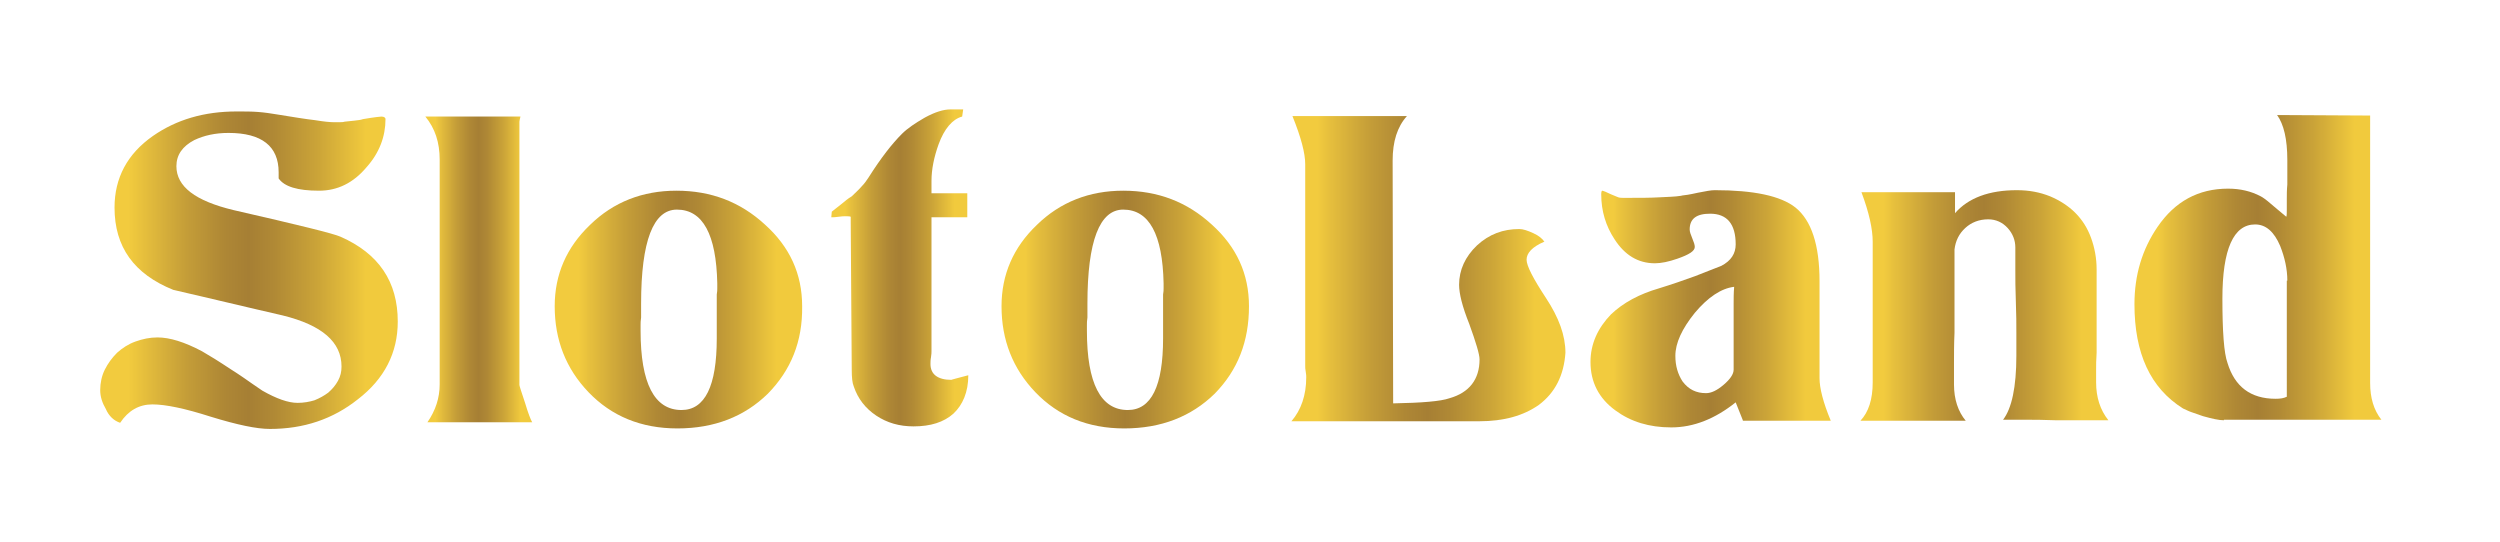 <svg xmlns="http://www.w3.org/2000/svg" width="489" height="106" fill="none"><path fill="url(#a)" d="M70 78.1c-4.9 3.9-10.6 5.8-17.2 5.8-2.6 0-6.4-.8-11.6-2.4q-7.5-2.4-11.4-2.4t-6.3 3.6c-1.2-.4-2.2-1.3-2.8-2.7-.7-1.2-1.1-2.4-1.1-3.7 0-1.4.3-2.8.9-4q.9-1.8 2.4-3.3c1-.9 2.2-1.7 3.6-2.2s2.8-.8 4.3-.8q3.6 0 8.7 2.7c.7.4 1.5.9 2.5 1.5s2 1.3 3.1 2c1.9 1.2 3.3 2.2 4.3 2.9s1.6 1.1 1.9 1.3q4.2 2.4 6.9 2.4c1.2 0 2.3-.2 3.3-.5q1.5-.6 2.7-1.5c.8-.7 1.4-1.4 1.9-2.3s.7-1.8.7-2.8c0-4.8-3.8-8.1-11.5-10-3.6-.8-7.2-1.7-10.7-2.5s-7.1-1.7-10.7-2.5c-7.7-3.1-11.5-8.4-11.5-16.1 0-5.8 2.5-10.5 7.5-14 4.6-3.2 10-4.8 16.4-4.8 1.5 0 2.9 0 4.2.1s2.6.3 3.8.5c3.1.5 5.5.9 7.3 1.1 1.8.3 3 .4 3.6.4h1.2c.4 0 .7 0 1-.1.6-.1 1.3-.1 1.9-.2s1.2-.1 1.7-.3c2.3-.4 3.5-.5 3.6-.5.5 0 .8.2.8.5 0 3.4-1.2 6.6-3.7 9.4-2.6 3.1-5.7 4.6-9.3 4.6-4.2 0-6.8-.8-7.9-2.4v-1.2c0-5.1-3.3-7.7-9.8-7.7-2.6 0-4.8.5-6.7 1.4-2.3 1.2-3.5 2.9-3.5 5.1 0 4 3.7 6.8 11.2 8.6 12.7 2.9 19.6 4.6 20.9 5.2 7.5 3.3 11.2 8.8 11.2 16.6 0 6.1-2.6 11.2-7.8 15.2"/><path fill="url(#b)" d="M83.6 82.6c1.6-2.3 2.4-4.8 2.4-7.4v-44c0-3.3-.9-6.1-2.8-8.4h18.6c-.1.5-.2.8-.2 1v51.5c0 .2.4 1.4 1.1 3.5.6 2 1.1 3.3 1.4 3.8z"/><path fill="url(#c)" d="M150.2 77c-4.6 4.5-10.5 6.8-17.7 6.8-7.1 0-12.9-2.4-17.4-7.1q-6.6-6.9-6.6-16.8 0-9.3 6.9-15.9c4.6-4.5 10.3-6.7 16.9-6.7 6.8 0 12.5 2.2 17.3 6.6 4.9 4.4 7.3 9.7 7.3 16 .1 6.9-2.2 12.5-6.7 17.1m-17.8-36c-4.6 0-7 6.1-7 18.4v2.7c-.1.6-.1 1.1-.1 1.5v1.1c0 10.3 2.7 15.5 8 15.5 4.6 0 6.9-4.7 6.9-14v-8.6c.1-.5.1-.9.1-1.2v-1c-.2-9.5-2.8-14.4-7.9-14.4"/><path fill="url(#d)" d="M186.5 80.9c-1.9 1.7-4.5 2.5-7.8 2.5-2.8 0-5.2-.7-7.3-2.1s-3.6-3.3-4.4-5.7c-.3-.7-.4-1.8-.4-3.3l-.2-29v-.9c-.2-.1-.5-.1-1-.1-.3 0-.8 0-1.4.1s-1 .1-1.4.1l.1-1.1c.6-.5 1.3-1 1.9-1.5s1.3-1.1 2-1.5c.7-.7 1.4-1.3 1.9-1.9.6-.6 1-1.2 1.4-1.8 2.4-3.8 4.6-6.6 6.5-8.5 1.1-1.1 2.6-2.1 4.5-3.2 2-1.1 3.7-1.6 5-1.6h2.5l-.2 1.4c-1.9.5-3.5 2.4-4.6 5.4-.9 2.5-1.4 4.9-1.4 7.2v2.4h7v4.7h-7v26.2c0 .2 0 .6-.1 1.2-.1.5-.1 1-.1 1.3 0 2 1.4 3.1 4.1 3.1q-.15 0 3.3-.9c0 3.3-1.1 5.8-2.9 7.5"/><path fill="url(#e)" d="M237.6 77c-4.6 4.5-10.5 6.8-17.7 6.8-7.1 0-12.9-2.4-17.4-7.1q-6.6-6.9-6.6-16.8 0-9.3 6.9-15.9c4.6-4.5 10.3-6.7 16.9-6.7 6.8 0 12.5 2.2 17.3 6.6 4.9 4.4 7.3 9.7 7.3 16 0 6.9-2.2 12.5-6.7 17.1m-17.9-36c-4.6 0-7 6.1-7 18.4v2.7c-.1.6-.1 1.1-.1 1.5v1.1c0 10.3 2.7 15.5 8 15.5 4.6 0 6.9-4.7 6.9-14v-8.6c.1-.5.1-.9.1-1.2v-1c-.2-9.5-2.8-14.4-7.9-14.4"/><path fill="url(#f)" d="M301 79.2c-3 2.1-6.8 3.2-11.7 3.2h-36.7c1.9-2.2 2.9-5.1 2.9-8.6 0-.2 0-.6-.1-1.1s-.1-.8-.1-1.1V32.1c0-2.1-.8-5.2-2.5-9.4h22.4c-1.9 2.1-2.8 5-2.8 8.7l.1 47.5c5.6-.1 9.3-.4 11-1 3.9-1.1 5.9-3.7 5.9-7.6 0-1-.7-3.3-2-6.9-1.4-3.5-2-6-2-7.7 0-2.9 1.2-5.5 3.5-7.7 2.4-2.2 5.1-3.2 8.3-3.2.7 0 1.6.3 2.7.8s1.8 1.1 2.2 1.7h-.1c-2.3 1-3.4 2.2-3.4 3.5 0 1.2 1.3 3.7 3.8 7.5s3.8 7.3 3.8 10.7c-.3 4.4-2 7.8-5.2 10.2"/><path fill="url(#g)" d="m340.9 82.2-1.4-3.5c-4 3.2-8.2 4.9-12.6 4.9-4.3 0-7.9-1.1-10.9-3.3-3.3-2.4-4.9-5.6-4.9-9.5 0-3.5 1.4-6.6 4-9.3 2.4-2.3 5.6-4 9.4-5.1 2.6-.8 4.9-1.6 7.1-2.4 1.7-.7 3.4-1.3 5.1-2 1.9-1 2.8-2.4 2.8-4.2 0-4-1.7-6-5-6-2.7 0-4 1-4 3.1 0 .4.2 1 .5 1.7s.5 1.3.5 1.7c0 .8-1.1 1.5-3.4 2.3-1.7.6-3.2.9-4.4.9-3.3 0-5.9-1.6-7.9-4.7-1.7-2.6-2.6-5.5-2.6-8.8 0-.5.1-.7.2-.7s.3.1.6.2c.4.2.7.3 1.1.5s.8.3 1.2.5.8.2 1.1.2h1.2c2.2 0 4.2 0 5.9-.1s3.1-.1 4.3-.3c.3-.1.7-.1 1.3-.2.5-.1 1.2-.2 2-.4 1.5-.3 2.6-.5 3.3-.5 7.6 0 12.9 1.1 15.8 3.4 3.1 2.5 4.7 7.3 4.7 14.4v19c0 1.9.7 4.7 2.2 8.3h-17.2zm-9.4-21c-2.5 3.1-3.8 5.9-3.8 8.4 0 2 .5 3.6 1.4 5 1.2 1.6 2.7 2.3 4.6 2.3 1 0 2.1-.5 3.4-1.6s2-2.1 2-3v-13c0-.9 0-2 .1-3.2-2.5.3-5.1 2-7.7 5.1"/><path fill="url(#h)" d="M402 82.2c-2.3-.1-4.2-.1-6-.1h-4.2c1.7-2.2 2.6-6.4 2.6-12.5v-4.4c0-1.7 0-3.8-.1-6.2s-.1-4.5-.1-6.2v-4.4c0-1.4-.5-2.7-1.5-3.8s-2.3-1.7-3.8-1.7c-1.8 0-3.3.6-4.5 1.7q-1.8 1.65-2.1 4.2v16.3c-.1 2.2-.1 4.2-.1 5.9v4.2c0 2.9.8 5.3 2.3 7.1h-20.6q2.4-2.55 2.4-7.5V47.3c0-2.5-.7-5.7-2.2-9.7h18.3v4.1c2.6-3 6.7-4.5 12.1-4.5 2.4 0 4.5.4 6.5 1.2 1.9.8 3.6 1.9 4.9 3.2 1.4 1.4 2.4 3 3.1 4.9s1.1 4 1.1 6.2V69c-.1 1.3-.1 2.5-.1 3.4v2.4c0 2.9.8 5.4 2.4 7.4z"/><path fill="url(#i)" d="M435 82.2c-1 0-2.3-.3-4.1-.8-.9-.3-1.7-.6-2.3-.8s-1.1-.5-1.6-.7c-6.4-4-9.5-10.8-9.5-20.4 0-5.7 1.5-10.7 4.5-15.1q5.1-7.5 13.8-7.5c2.4 0 4.5.5 6.4 1.5.4.2 1.1.7 1.9 1.4s1.8 1.5 3.1 2.6c.1-.2.1-.8.1-1.5v-2c0-.8 0-1.8.1-2.8v-4.8c0-4.1-.7-7-2-8.8l18.2.1v52.3c0 2.9.7 5.3 2.2 7.2H435zm12.4-27.3c0-2.3-.5-4.5-1.4-6.8-1.2-2.8-2.8-4.2-4.9-4.2-4.2 0-6.4 4.8-6.4 14.5 0 6.4.3 10.7 1 12.6 1.4 4.6 4.5 7 9.4 7 .9 0 1.6-.1 2.2-.4V54.9z"/><defs><linearGradient id="a" x1="77.776" x2="19.619" y1="52.794" y2="52.794" gradientUnits="userSpaceOnUse"><stop offset=".106" stop-color="#F1CA3D"/><stop offset=".269" stop-color="#CBA438"/><stop offset=".415" stop-color="#B08935"/><stop offset=".5" stop-color="#A67F34"/><stop offset=".582" stop-color="#AE8735"/><stop offset=".709" stop-color="#C49D38"/><stop offset=".905" stop-color="#F2CB3E"/></linearGradient><linearGradient id="b" x1="104.149" x2="83.186" y1="52.703" y2="52.703" gradientUnits="userSpaceOnUse"><stop offset=".106" stop-color="#F1CA3D"/><stop offset=".269" stop-color="#CBA438"/><stop offset=".415" stop-color="#B08935"/><stop offset=".5" stop-color="#A67F34"/><stop offset=".582" stop-color="#AE8735"/><stop offset=".709" stop-color="#C49D38"/><stop offset=".864" stop-color="#E7C03D"/><stop offset=".905" stop-color="#F2CB3E"/></linearGradient><linearGradient id="c" x1="156.993" x2="108.592" y1="60.571" y2="60.571" gradientUnits="userSpaceOnUse"><stop offset=".106" stop-color="#F1CA3D"/><stop offset=".269" stop-color="#CBA438"/><stop offset=".415" stop-color="#B08935"/><stop offset=".5" stop-color="#A67F34"/><stop offset=".582" stop-color="#AE8735"/><stop offset=".709" stop-color="#C49D38"/><stop offset=".864" stop-color="#E7C03D"/><stop offset=".905" stop-color="#F2CB3E"/></linearGradient><linearGradient id="d" x1="189.549" x2="162.692" y1="52.386" y2="52.386" gradientUnits="userSpaceOnUse"><stop offset=".106" stop-color="#F1CA3D"/><stop offset=".269" stop-color="#CBA438"/><stop offset=".415" stop-color="#B08935"/><stop offset=".5" stop-color="#A67F34"/><stop offset=".582" stop-color="#AE8735"/><stop offset=".709" stop-color="#C49D38"/><stop offset=".864" stop-color="#E7C03D"/><stop offset=".905" stop-color="#F2CB3E"/></linearGradient><linearGradient id="e" x1="244.326" x2="195.925" y1="60.571" y2="60.571" gradientUnits="userSpaceOnUse"><stop offset=".106" stop-color="#F1CA3D"/><stop offset=".269" stop-color="#CBA438"/><stop offset=".415" stop-color="#B08935"/><stop offset=".5" stop-color="#A67F34"/><stop offset=".582" stop-color="#AE8735"/><stop offset=".709" stop-color="#C49D38"/><stop offset=".864" stop-color="#E7C03D"/><stop offset=".905" stop-color="#F2CB3E"/></linearGradient><linearGradient id="f" x1="305.878" x2="252.563" y1="52.511" y2="52.511" gradientUnits="userSpaceOnUse"><stop offset=".106" stop-color="#F1CA3D"/><stop offset=".269" stop-color="#CBA438"/><stop offset=".415" stop-color="#B08935"/><stop offset=".5" stop-color="#A67F34"/><stop offset=".582" stop-color="#AE8735"/><stop offset=".709" stop-color="#C49D38"/><stop offset=".864" stop-color="#E7C03D"/><stop offset=".905" stop-color="#F2CB3E"/></linearGradient><linearGradient id="g" x1="358.133" x2="311.084" y1="60.272" y2="60.272" gradientUnits="userSpaceOnUse"><stop offset=".106" stop-color="#F1CA3D"/><stop offset=".269" stop-color="#CBA438"/><stop offset=".415" stop-color="#B08935"/><stop offset=".5" stop-color="#A67F34"/><stop offset=".582" stop-color="#AE8735"/><stop offset=".709" stop-color="#C49D38"/><stop offset=".864" stop-color="#E7C03D"/><stop offset=".905" stop-color="#F2CB3E"/></linearGradient><linearGradient id="h" x1="412.315" x2="363.821" y1="59.73" y2="59.73" gradientUnits="userSpaceOnUse"><stop offset=".106" stop-color="#F1CA3D"/><stop offset=".269" stop-color="#CBA438"/><stop offset=".415" stop-color="#B08935"/><stop offset=".5" stop-color="#A67F34"/><stop offset=".582" stop-color="#AE8735"/><stop offset=".709" stop-color="#C49D38"/><stop offset=".864" stop-color="#E7C03D"/><stop offset=".905" stop-color="#F2CB3E"/></linearGradient><linearGradient id="i" x1="465.726" x2="417.425" y1="52.33" y2="52.33" gradientUnits="userSpaceOnUse"><stop offset=".106" stop-color="#F1CA3D"/><stop offset=".269" stop-color="#CBA438"/><stop offset=".415" stop-color="#B08935"/><stop offset=".5" stop-color="#A67F34"/><stop offset=".582" stop-color="#AE8735"/><stop offset=".709" stop-color="#C49D38"/><stop offset=".864" stop-color="#E7C03D"/><stop offset=".905" stop-color="#F2CB3E"/></linearGradient></defs></svg>